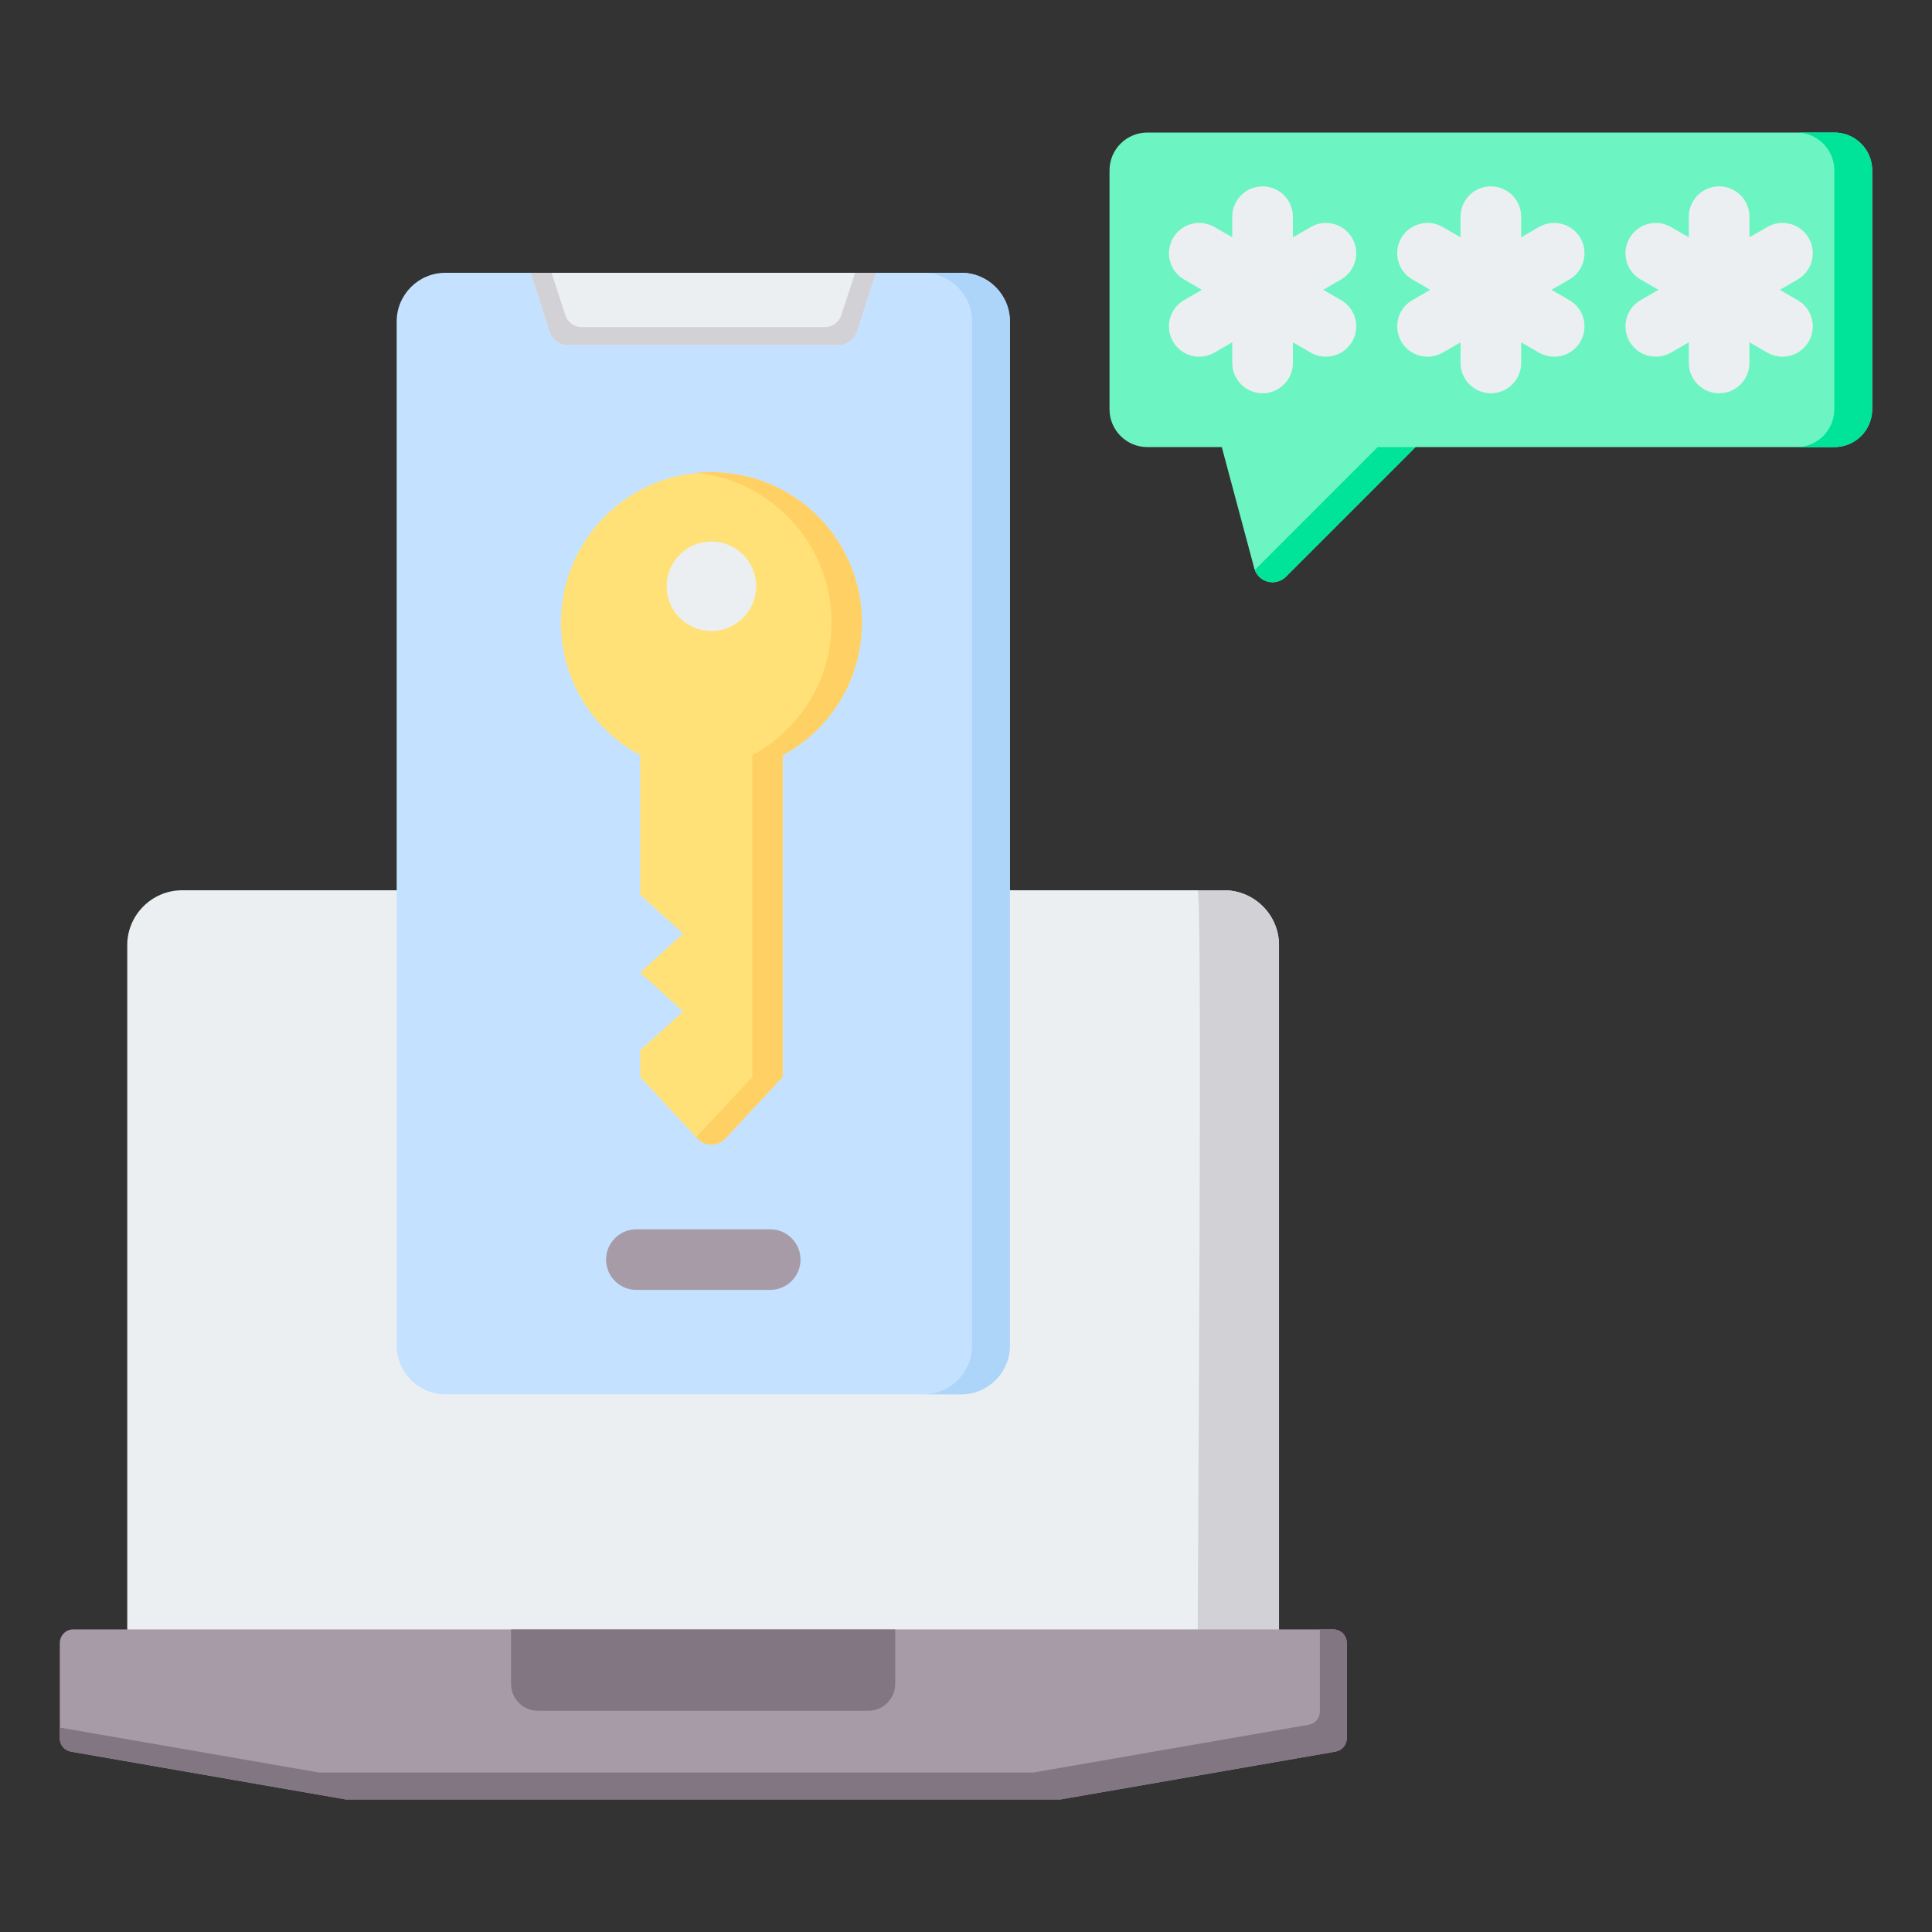 <svg clip-rule="evenodd" fill-rule="evenodd" stroke-linejoin="round" stroke-miterlimit="2" viewBox="0 0 510 510" xmlns="http://www.w3.org/2000/svg"><rect x="0" y="0" width="510" height="510" fill="#333333" stroke="none"/><g><g><path d="m48.055 235.011h275.11c7.942 0 14.462 6.52 14.462 14.462v190.428h-304.033v-190.428c0-7.942 6.52-14.462 14.461-14.462z" fill="#eceff1"/><path d="m316.143 235.011h7.022c7.942 0 14.462 6.52 14.462 14.462v190.428l-21.484 2.508c0-29.174 1.338-207.398 0-207.398z" fill="#d1d1d6"/><path d="m91.441 475.011h188.339c.167 0 .418 0 .585-.084l72.142-12.539c1.755-.334 3.009-1.755 3.009-3.511v-25.162c0-2.006-1.588-3.594-3.594-3.594h-332.623c-1.923 0-3.511 1.588-3.511 3.594v25.162c0 1.756 1.17 3.177 2.926 3.511l72.142 12.539c.167.084.418.084.585.084z" fill="#a79ba7"/><g fill="#837683"><path d="m142.016 451.604h87.189c3.929 0 7.105-3.176 7.105-7.105v-14.378h-101.4v14.378c0 3.929 3.177 7.105 7.106 7.105z"/><path d="m91.441 475.011h188.339c.167 0 .418 0 .585-.084l72.142-12.539c1.755-.334 3.009-1.755 3.009-3.511v-25.162c0-2.006-1.588-3.594-3.594-3.594h-3.511v21.651c0 1.755-1.254 3.26-2.926 3.511l-72.226 12.539c-.167.083-.334.083-.585.083h-188.338c-.168 0-.335 0-.586-.083l-67.962-11.787v2.842c0 1.756 1.17 3.177 2.926 3.511l72.142 12.539c.167.084.418.084.585.084z"/></g></g><g><path d="m266.589 355.237c0 7.063-5.769 12.833-12.815 12.833h-136.227c-7.063 0-12.832-5.77-12.832-12.833v-270.391c0-7.063 5.769-12.832 12.832-12.832h136.227c7.046 0 12.815 5.769 12.815 12.832z" fill="#c4e2ff"/><path d="m243.774 72.014h10c7.046 0 12.815 5.769 12.815 12.832v270.391c0 7.063-5.769 12.833-12.815 12.833h-10c7.046 0 12.815-5.77 12.815-12.833v-270.391c0-7.063-5.769-12.832-12.815-12.832z" fill="#add5fa"/><path d="m140.065 72.014h91.191s-3.293 10.113-5.082 15.604c-.67 2.059-2.589 3.452-4.754 3.452-13.171 0-58.357 0-71.532 0-2.167 0-4.087-1.395-4.756-3.456-1.784-5.492-5.067-15.6-5.067-15.6z" fill="#eceff1"/><path d="m225.723 72.014h5.533l-5.082 15.604c-.67 2.059-2.589 3.452-4.754 3.452h-71.532c-2.167 0-4.087-1.395-4.756-3.456l-5.067-15.6h5.532l3.645 11.225c.602 1.851 2.327 3.105 4.273 3.105h64.278c1.946 0 3.67-1.252 4.273-3.102z" fill="#d1d1d6"/><path d="m167.988 340.506c-4.415 0-8-3.585-8-8 0-4.416 3.585-8 8-8h35.328c4.415 0 8 3.584 8 8 0 4.415-3.585 8-8 8z" fill="#a79ba7"/></g><g><path d="m322.521 118.019h-19.651c-5.513 0-9.983-4.47-9.983-9.983v-63.063c0-5.514 4.47-9.984 9.983-9.984h181.359c5.513 0 9.983 4.47 9.983 9.984v63.063c0 5.513-4.47 9.983-9.983 9.983h-110.558s-22.933 22.933-34.217 34.217c-1.263 1.264-3.104 1.757-4.83 1.295-1.725-.463-3.073-1.811-3.535-3.536-3.167-11.817-8.568-31.976-8.568-31.976z" fill="#6cf5c2"/><path d="m474.229 34.989h10c5.513 0 9.983 4.47 9.983 9.984v63.063c0 5.513-4.47 9.983-9.983 9.983h-10c5.513 0 9.983-4.47 9.983-9.983v-63.063c0-5.514-4.47-9.984-9.983-9.984zm-100.558 83.03-34.217 34.217c-1.263 1.264-3.104 1.757-4.83 1.295-1.569-.421-2.825-1.574-3.388-3.077l32.435-32.435z" fill="#00e499"/><path d="m325.29 62.648v-5.45c0-4.415 3.585-8 8-8s8 3.585 8 8v5.45l4.72-2.725c3.824-2.208 8.72-.896 10.928 2.928s.896 8.721-2.928 10.928l-4.72 2.725 4.72 2.725c3.824 2.208 5.136 7.105 2.928 10.929-2.208 3.823-7.104 5.135-10.928 2.928l-4.72-2.725v5.449c0 4.415-3.585 8-8 8s-8-3.585-8-8v-5.449l-4.72 2.725c-3.824 2.207-8.72.895-10.928-2.928-2.208-3.824-.896-8.721 2.928-10.929l4.72-2.725-4.72-2.725c-3.824-2.207-5.136-7.104-2.928-10.928s7.104-5.136 10.928-2.928zm60.259 0v-5.45c0-4.415 3.585-8 8-8 4.416 0 8 3.585 8 8v5.45l4.72-2.725c3.824-2.208 8.721-.896 10.928 2.928 2.208 3.824.896 8.721-2.928 10.928l-4.72 2.725 4.72 2.725c3.824 2.208 5.136 7.105 2.928 10.929-2.207 3.823-7.104 5.135-10.928 2.928l-4.72-2.725v5.449c0 4.415-3.584 8-8 8-4.415 0-8-3.585-8-8v-5.449l-4.719 2.725c-3.824 2.207-8.721.895-10.929-2.928-2.207-3.824-.895-8.721 2.929-10.929l4.72-2.725-4.72-2.725c-3.824-2.207-5.136-7.104-2.929-10.928 2.208-3.824 7.105-5.136 10.929-2.928zm60.26 0v-5.45c0-4.415 3.584-8 8-8 4.415 0 8 3.585 8 8v5.45l4.72-2.725c3.824-2.208 8.72-.896 10.928 2.928s.895 8.721-2.928 10.928l-4.72 2.725 4.72 2.725c3.823 2.208 5.136 7.105 2.928 10.929-2.208 3.823-7.104 5.135-10.928 2.928l-4.72-2.725v5.449c0 4.415-3.585 8-8 8-4.416 0-8-3.585-8-8v-5.449l-4.72 2.725c-3.824 2.207-8.72.895-10.928-2.928-2.208-3.824-.896-8.721 2.928-10.929l4.72-2.725-4.72-2.725c-3.824-2.207-5.136-7.104-2.928-10.928s7.104-5.136 10.928-2.928z" fill="#eceff1"/></g><g><path d="m191.458 300.562c-.946 1.017-2.272 1.595-3.66 1.595-1.389 0-2.715-.577-3.661-1.593-5.474-5.881-15.157-16.283-15.157-16.283v-6.99l11.354-10.286-11.354-10.286 11.354-10.273-11.354-10.286v-36.792c-12.449-6.712-20.915-19.86-20.915-34.999 0-21.931 17.789-39.72 39.733-39.72 21.931 0 39.72 17.789 39.72 39.72 0 15.139-8.466 28.287-20.915 34.999v84.913s-9.675 10.4-15.145 16.281z" fill="#ffe177"/><path d="m183.797 124.848c1.316-.132 2.651-.199 4.001-.199 21.931 0 39.72 17.789 39.72 39.72 0 15.139-8.466 28.287-20.915 34.999v84.913l-15.145 16.281c-.946 1.017-2.272 1.595-3.66 1.595-1.389 0-2.715-.577-3.661-1.593l-.34-.366 14.807-15.917v-84.913c12.448-6.712 20.915-19.86 20.915-34.999 0-20.581-15.668-37.515-35.722-39.521z" fill="#ffd064"/><path d="m199.601 154.769c0 6.514-5.288 11.802-11.803 11.802-6.528 0-11.816-5.288-11.816-11.802 0-6.528 5.288-11.816 11.816-11.816 6.515 0 11.803 5.288 11.803 11.816z" fill="#eceff1"/></g></g></svg>
